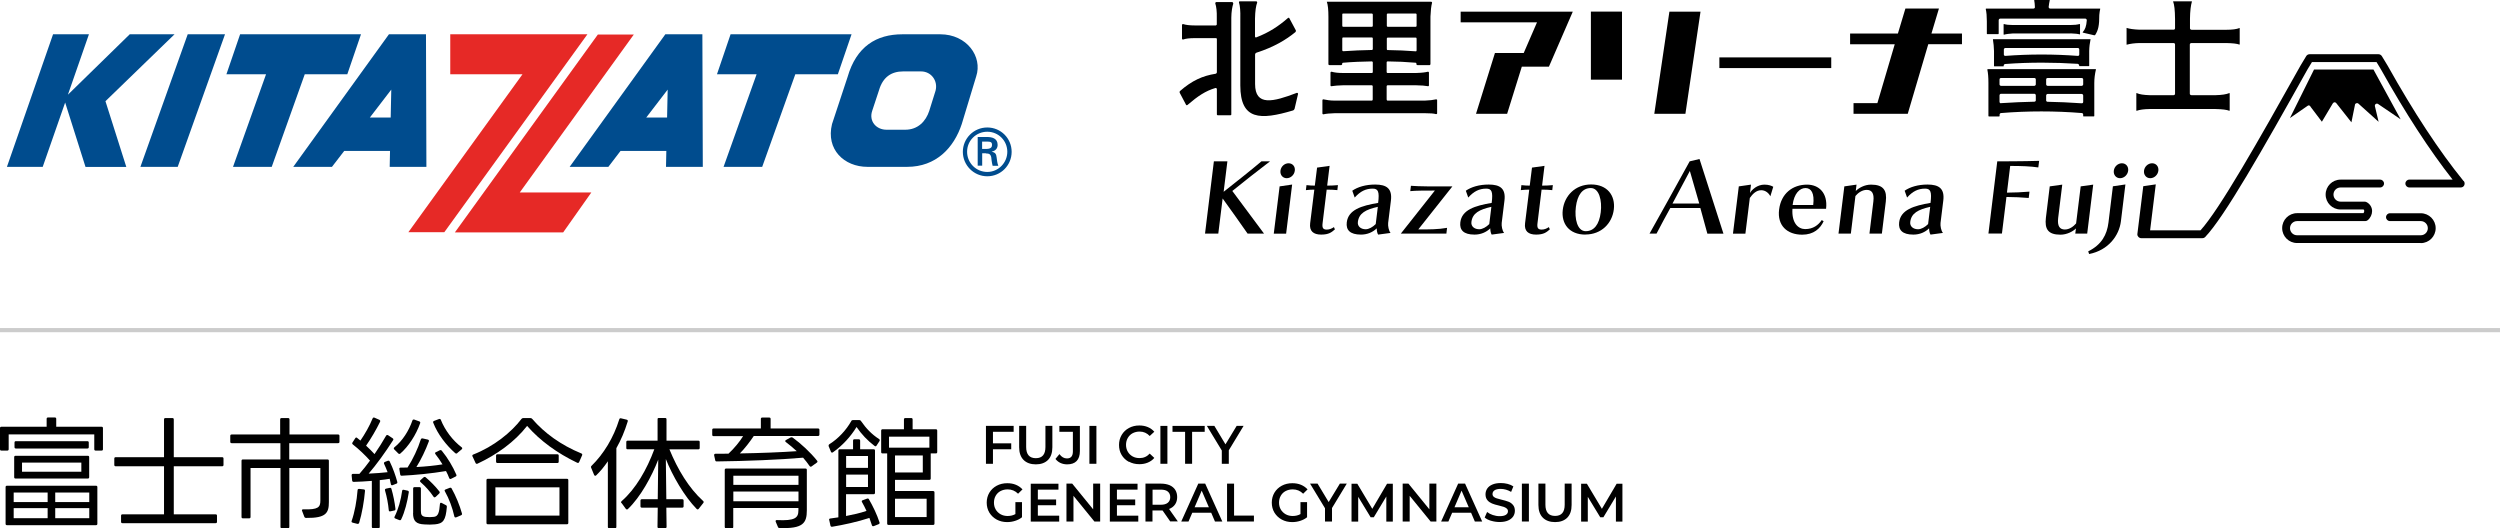 <?xml version="1.0" encoding="UTF-8"?><svg id="b" xmlns="http://www.w3.org/2000/svg" viewBox="0 0 299.66 63.34"><g id="c"><path d="M282.53,12.36c.06,0,.12.02.17.07l2.41,2.17-.45-1.89c-.01-.1.03-.19.11-.25.08-.05.19-.05.27,0l2.71,1.84-3.26-5.97h-7.12l-2.89,5.82,2.14-1.48c.07-.04.12-.06.2-.02.08.04.12.12.18.21l1.31,1.73,1.31-2.2c.07-.08.12-.13.21-.13.1,0,.17.04.22.12l1.8,2.28.42-2.07c0-.1.07-.18.16-.21.03-.01.06-.02.09-.02Z"/><path d="M147.83.42c-.13.4-.23.95-.24,1.71v11.58c0,.08-.05.11-.13.11h-1.5s-.1-.03-.1-.11v-3.03c0-.08-.08-.15-.18-.13-1.18.35-2.08.95-3.34,2.03-.05.05-.15.05-.18-.03l-.76-1.44s-.02-.15.03-.19c1.45-1.27,2.74-1.84,4.28-2.08.08-.02.15-.1.15-.18v-3.99c0-.06-.06-.1-.11-.1h-2.52c-.63,0-1.08.05-1.39.16-.08.03-.16-.02-.16-.11v-1.63c0-.06.08-.13.16-.1.29.1.77.16,1.4.16h2.5s.11-.06.11-.11v-.82c.02-.73-.05-1.32-.18-1.71-.02-.06.05-.16.11-.16h1.92c.06,0,.13.1.11.16ZM148.61.16h1.97c.06,0,.13.08.11.15-.15.4-.24,1.02-.26,1.92v2.15c0,.08.08.13.15.1,1.52-.58,2.68-1.34,3.82-2.34.06-.03.13-.02.15.05l.76,1.42c.05.08.02.16-.03.23-1.11.92-2.6,1.81-4.66,2.47-.11.03-.18.13-.18.24v3.52c0,2.69,2.16,2.15,5,1.06.08-.02.16.05.15.13l-.42,1.79c-.03.08-.1.16-.19.19-3.89,1.16-6.31,1.19-6.31-3V2.19c.02-.86-.03-1.47-.16-1.89-.02-.06.03-.15.11-.15Z"/><path d="M172.13,11.9s.13.03.13.08v1.6c0,.08-.08.11-.13.1-.27-.08-.71-.11-1.31-.11h-10.84c-.56.02-.98.05-1.34.13-.05.02-.13-.03-.13-.11v-1.57c0-.08.08-.13.13-.11.37.08.81.15,1.34.15h4.45c.06,0,.11-.06.11-.13v-1.6c0-.06-.05-.11-.11-.11h-3.4c-.61.02-1.06.05-1.42.11-.06.03-.13-.03-.13-.08v-1.55c0-.06.06-.11.15-.1.34.1.79.15,1.36.15h3.45c.06,0,.11-.05.11-.13v-1.16s-.05-.1-.1-.1c-1.16.02-2.32.06-3.47.16-.06,0-.1.05-.1.1v.08s-.05.11-.13.11h-1.39c-.06,0-.13-.06-.13-.11V2.03c0-.86-.06-1.44-.19-1.82h12.5c.06,0,.13.06.11.13-.1.39-.16.9-.19,1.65v5.71s-.05.11-.1.11h-1.45c-.06,0-.13-.06-.13-.11v-.08s-.03-.1-.08-.1c-1.13-.1-2.24-.15-3.39-.16-.05,0-.1.05-.1.1v1.16c0,.08.05.13.11.13h3.39c.74-.02,1.15-.08,1.42-.15.08-.02.15.03.15.1v1.53c0,.06-.06.13-.13.1-.31-.06-.79-.1-1.44-.11h-3.39c-.06,0-.11.05-.11.11v1.6c0,.06.05.13.11.13h4.45c.61-.02,1.02-.08,1.34-.15ZM161,3.21h3.44c.06,0,.11-.05.11-.13v-1.36s-.05-.1-.11-.1h-3.44c-.08,0-.11.05-.11.1v1.36c0,.08.03.13.11.13ZM161,6.14c1.16-.08,2.29-.13,3.45-.15.05,0,.1-.05.1-.11v-1.26c0-.08-.05-.13-.11-.13h-3.44c-.08,0-.11.05-.11.13v1.4c0,.06.05.13.11.11ZM166.34,3.21h3.36c.06,0,.1-.05.1-.13v-1.36s-.03-.1-.1-.1h-3.36c-.06,0-.11.05-.11.1v1.36c0,.08.05.13.11.13ZM166.33,6c1.13.02,2.24.06,3.37.15.05.02.1-.05.1-.11v-1.4c0-.08-.03-.13-.1-.13h-3.36c-.06,0-.11.05-.11.13v1.26c0,.06.05.11.1.11Z"/><path d="M175.08,2.68v-1.28h13.44l-2.86,6.59h-3.25l-1.76,5.65h-3.73l2.27-7.29h3.45l1.59-3.67h-9.15Z"/><path d="M190.69,9.56V1.39h3.73v8.16h-3.73ZM198.29,13.64l1.81-12.24h3.73l-1.81,12.24h-3.73Z"/><path d="M206.09,8.16v-1.28h13.41v1.28h-13.41Z"/><path d="M221.76,5.3v-1.28h5.73l.9-3h4.02l-.9,3h3.66v1.28h-4.04l-2.46,8.34h-6.5v-1.28h2.86l2.08-7.05h-5.35Z"/><path d="M249.73,13.95h1.27s.03-.03.03-.05v-3.95c0-.54.07-1.09.2-1.63,0,0-.02-.03-.03-.03h-12.94s-.05.03-.05.05c.09.42.13.93.13,1.6v3.97s.03.04.05.05h1.24s.05-.03.05-.05v-.16c0-.11.08-.2.18-.2,3.2-.26,6.45-.26,9.67,0h0c.1,0,.17.08.17.2v.16s.02.04.03.05ZM244.02,12.03c0,.09-.08.16-.18.16-1.32.02-2.58.09-3.91.17h-.05s-.04.01-.06.01c-.03,0-.06,0-.08-.02-.04-.03-.07-.09-.07-.15v-.76c0-.11.08-.2.18-.2h3.99c.1,0,.18.08.18.2v.58ZM244.02,10.11c0,.08-.08.18-.18.18h-3.99c-.1,0-.18-.09-.18-.18v-.58c0-.11.07-.18.18-.18h3.99c.11,0,.18.07.18.18v.58ZM245.26,9.53c0-.11.07-.18.18-.18h4.08c.09,0,.18.06.18.18v.58c0,.09-.09.18-.18.18h-4.08c-.1,0-.18-.09-.18-.18v-.58ZM249.62,12.36s-.05.02-.08.02c-.02,0-.04,0-.05,0-1.45-.1-2.78-.16-4.05-.18-.1,0-.18-.07-.18-.16v-.58c0-.11.08-.2.18-.2h4.08c.09,0,.18.08.18.2v.76c0,.06-.03.12-.08.15Z"/><path d="M249.26,7.93h1.13s.03,0,.03-.05v-1.76c.01-.51.07-.97.16-1.4v-.02h0s-.01,0-.02,0h-11.66s-.02.02-.02.03c.07.43.12.91.13,1.39v1.78s0,.05.03.05h1.1s.03,0,.03-.05v-.03c0-.12.1-.2.2-.2,1.45-.11,2.92-.16,4.41-.16,1.41,0,2.83.05,4.26.14.11.03.18.11.18.21v.03s.04.05.05.05ZM249.07,6.7c-2.9-.22-5.83-.22-8.72,0h0c-.09,0-.16-.08-.16-.16v-.61c0-.09.09-.18.18-.18h8.7c.09,0,.16.1.16.18v.61c0,.08-.07.16-.15.16Z"/><path d="M248.17,4c.56.02.9.06,1.1.12h.02s.02-.01.03-.02v-1.19s-.03-.03-.05-.03c-.29.08-.63.12-1.13.12h-6.86c-.48,0-.81-.04-1.08-.12-.01,0-.04.02-.04.04v1.21s.03.03.04.03c.27-.08.65-.12,1.08-.15h6.89Z"/><path d="M251.72,1.04s-.01-.01-.02-.01h-5.94c-.12,0-.2-.08-.2-.2.03-.3.08-.55.13-.79,0-.01,0-.02-.01-.04,0,0-.01-.01-.02-.01h-1.82s-.01.03-.01.06c.05.21.06.47.08.79.01.03,0,.08-.03.12-.03.04-.09.07-.15.07h-5.66s-.05,0-.05.06c.09.38.13.87.13,1.47v1.47s0,.06.05.06h1.32s.05-.04.05-.06v-1.6c0-.12.09-.2.18-.2h10.2c.1,0,.18.09.18.2-.05.7-.19,1.1-.49,1.43,0,0-.01.02,0,.03,0,.01.01.02.02.02l1.37.32s.08-.01.1-.03c.38-.59.5-1.15.5-2.41.02-.3.07-.54.11-.73,0,0,0-.02-.01-.03Z"/><polygon points="240.2 4.14 240.19 4.14 240.2 4.14 240.2 4.14"/><path d="M268.45,5.34s.01-.01.01-.03v-1.92s0-.03-.01-.03c0,0,0,0-.02,0-.33.14-.87.21-1.6.21h-4.13c-.11,0-.2-.08-.2-.18v-1.15c.01-.89.1-1.62.23-2.04v-.02s0-.02-.02-.02h-2.21s-.02,0-.02.01c0,0,0,.01,0,.02.14.35.22,1,.23,2.09v1.1c0,.11-.07.18-.18.18h-4.07c-.72-.03-1.2-.1-1.54-.21h-.02s0,0,0,.03v1.94s.01.04.01.04c.44-.12.95-.19,1.55-.2h4.07c.11,0,.18.07.18.18v5.89c0,.09-.06.18-.18.18h-2.86c-.71-.02-1.23-.1-1.55-.25-.01,0-.03,0-.03,0,0,0-.02.01-.02.04v2.05s0,.01.01.02c.01.01.03.01.03.01.38-.13.85-.2,1.54-.21h7.92c.81.02,1.33.08,1.65.21,0,0,0,0,.02-.01,0,0,.02-.02.02-.04v-2.03s-.01-.03-.02-.04c0,0-.02-.01-.03,0-.36.15-.89.23-1.64.25h-2.89c-.12,0-.2-.09-.2-.18v-5.89c0-.1.08-.18.2-.18h4.16c.8.02,1.27.07,1.57.18,0,0,0,0,.01,0Z"/><path d="M118.34,21.13c1.62,0,2.92-1.31,2.92-2.93s-1.3-2.92-2.92-2.92-2.93,1.31-2.93,2.92,1.31,2.93,2.93,2.93ZM118.34,20.61c-1.34,0-2.42-1.08-2.42-2.42s1.08-2.4,2.42-2.4,2.4,1.08,2.4,2.4-1.07,2.42-2.4,2.42ZM118.17,18.39c.19.02.36,0,.5.14.16.16.16.44.19.73.02.2.08.42.12.61h.68c-.12-.31-.16-.67-.2-1-.05-.37-.11-.58-.58-.68v-.02c.46-.09.7-.4.7-.8,0-.78-.65-.95-1.28-.95h-1.11v3.44h.54v-1.49h.45ZM117.72,17.85v-.88h.65c.43,0,.54.13.54.39s-.12.47-.62.49h-.57Z" fill="#004c8e" fill-rule="evenodd"/><polygon points="75.97 4.14 71.66 4.14 54.52 27.86 67.5 27.86 70.88 23.07 62.3 23.07 75.97 4.14" fill="#e62926"/><polygon points="53.97 4.11 53.97 8.9 62.63 8.9 48.95 27.83 53.26 27.83 70.41 4.11 53.97 4.11" fill="#e62926"/><polygon points="26.97 4.11 22.5 4.11 16.83 20 21.3 20 26.97 4.11" fill="#004c8e"/><polygon points="43.27 4.11 38.24 4.11 33.61 4.11 28.78 4.11 27.14 8.9 31.89 8.9 27.93 20 32.57 20 36.53 8.9 41.63 8.9 43.27 4.11" fill="#004c8e"/><path d="M51.11,20l-.05-15.89h-4.44l-11.47,15.89h4.64l1.47-1.91h5.49l-.04,1.91h4.4ZM44.33,14.09l2.57-3.35-.07,3.35h-2.5Z" fill="#004c8e"/><polygon points="20.92 4.11 15.55 4.11 8.14 11.35 10.66 4.11 6.36 4.11 .83 20 5.12 20 7.81 12.29 10.25 20.01 15.14 20.01 12.64 12.13 20.92 4.11" fill="#004c8e"/><polygon points="102.07 4.11 97.04 4.11 92.4 4.11 87.57 4.11 85.94 8.9 90.69 8.9 86.73 20 91.36 20 95.33 8.9 100.43 8.9 102.07 4.11" fill="#004c8e"/><path d="M84.24,20l-.05-15.89h-4.44l-11.47,15.89h4.64l1.46-1.91h5.49l-.04,1.91h4.4ZM77.46,14.09l2.57-3.35-.07,3.35h-2.5Z" fill="#004c8e"/><path d="M112.7,4.11h-4.54c-3.09,0-5.51,1.44-6.57,5.13l-1.86,5.63c-.75,3.05,1.46,5.13,4.25,5.13h4.75c3.48,0,5.61-2.29,6.55-5.13l1.73-5.71c.79-2.37-1.12-5.05-4.31-5.05M112.14,10.87l-.76,2.43c-.41,1.24-1.35,2.25-2.88,2.25h-2.24c-1.22,0-2.13-1.01-1.72-2.25l.82-2.48c.47-1.62,1.53-2.26,2.89-2.26h2.15c1.23,0,2.05,1.14,1.74,2.31" fill="#004c8e"/><path d="M149.54,28c-.63-.91-2.25-3.2-2.99-4.21l-.52,4.21h-1.59l1.06-8.66h1.62l-.45,3.65c1.3-1.01,3.74-2.97,4.53-3.65h1.03c-.99.74-3.59,2.79-4.52,3.55.71.96,2.93,3.95,3.8,5.11h-1.97Z"/><path d="M152.68,28l.7-5.66,1.5-.22-.72,5.89h-1.48ZM153.48,20.46c.06-.5.49-.89.97-.89s.82.39.75.89c-.06.5-.49.9-.97.9s-.81-.4-.75-.9Z"/><path d="M160,27.5c-.38.33-.71.62-1.64.62s-1.44-.42-1.32-1.36l.5-4.03c-.26,0-.72.02-1.01.06l.07-.6c.26.04.75.06,1,.06l.27-2.16,1.5-.21-.29,2.37c.35,0,.95-.02,1.29-.06l-.07.6c-.33-.04-.87-.06-1.28-.06l-.49,4.02c-.07.56.05.77.51.77.3,0,.62-.13.85-.3l.12.28Z"/><path d="M165.19,28.12c-.11-.15-.17-.5-.17-.75-.47.46-1.12.75-1.89.75-1.32,0-1.81-.56-1.7-1.47.18-1.5,1.74-1.99,3.76-2.33.17-1.35,0-1.71-.65-1.71-.84,0-1.49.32-2.16,1.07l-.29-.82c.65-.45,1.6-.74,2.75-.74,1.36,0,2.06.48,1.88,1.93l-.33,2.67c-.04.36.07.95.29,1.2l-1.49.2ZM165.16,24.79c-1.46.33-2.27.76-2.4,1.81-.07.56.39.88.94.88.37,0,.83-.25,1.2-.62l.25-2.06Z"/><path d="M167.91,28l4.08-5.16c-1.03,0-2.33,0-2.95.07l.08-.64c.42.04,1.22.06,2.01.07h2.96l-4.09,5.16c1.33,0,2.4,0,3.45-.19l-.08.69h-5.46Z"/><path d="M178.8,28.12c-.11-.15-.17-.5-.17-.75-.47.46-1.12.75-1.89.75-1.32,0-1.81-.56-1.7-1.47.18-1.5,1.75-1.99,3.76-2.33.17-1.35,0-1.71-.65-1.71-.84,0-1.49.32-2.16,1.07l-.29-.82c.65-.45,1.6-.74,2.75-.74,1.36,0,2.06.48,1.88,1.93l-.33,2.67c-.04.36.07.95.29,1.2l-1.49.2ZM178.77,24.79c-1.46.33-2.27.76-2.4,1.81-.07.56.39.88.94.88.37,0,.83-.25,1.2-.62l.25-2.06Z"/><path d="M185.76,27.5c-.38.33-.71.62-1.64.62s-1.44-.42-1.32-1.36l.5-4.03c-.26,0-.72.02-1.01.06l.07-.6c.26.04.75.06,1,.06l.27-2.16,1.5-.21-.29,2.37c.35,0,.95-.02,1.29-.06l-.07.6c-.33-.04-.87-.06-1.28-.06l-.49,4.02c-.07.56.05.77.51.77.3,0,.62-.13.85-.3l.12.28Z"/><path d="M190.03,28.12c-1.93,0-2.91-1.3-2.71-2.97.2-1.67,1.47-3.04,3.4-3.04s2.92,1.32,2.72,2.99c-.2,1.66-1.48,3.01-3.41,3.01ZM191.87,25.46c.18-1.43-.19-2.92-1.19-2.92s-1.61.83-1.79,2.26.17,2.91,1.18,2.91,1.62-.82,1.8-2.25Z"/><path d="M204.65,28l-.84-3.07h-3.6c-.42.75-1.25,2.29-1.65,3.07h-.84c.86-1.52,3.33-5.96,4.81-8.66l1.18-.28,2.87,8.95h-1.93ZM202.56,20.48l-2.09,3.92h3.21l-1.13-3.92Z"/><path d="M207.72,28l.7-5.66,1.46-.21-.12,1.01c.19-.38.86-1.01,1.73-1.01.51,0,.87.14,1.06.26l-.35,1.14c-.16-.35-.56-.73-1.09-.73-.61,0-1.05.47-1.37.93l-.53,4.28h-1.48Z"/><path d="M218.59,26.51c-.4.89-1.2,1.62-2.57,1.62-1.8,0-3.01-1.09-2.77-3.01.24-1.93,1.62-2.99,3.36-2.99,1.37,0,2.5.96,2.27,2.9h-4.03c-.11,1.7.69,2.43,1.53,2.43.95,0,1.57-.48,1.98-1.08l.24.14ZM217.34,24.57c.17-1.42-.24-2.03-.93-2.03s-1.37.66-1.54,2.03h2.47Z"/><path d="M224.08,28l.47-3.86c.12-1-.21-1.38-.8-1.38-.53,0-1.02.34-1.35.73l-.55,4.51h-1.48l.7-5.66,1.46-.21-.09.76c.35-.35,1.04-.76,1.83-.76,1.5,0,1.93.7,1.77,2.04l-.47,3.83h-1.48Z"/><path d="M231.4,28.12c-.11-.15-.17-.5-.17-.75-.47.46-1.12.75-1.89.75-1.32,0-1.81-.56-1.7-1.47.18-1.5,1.75-1.99,3.76-2.33.17-1.35,0-1.71-.65-1.71-.84,0-1.49.32-2.16,1.07l-.29-.82c.65-.45,1.6-.74,2.75-.74,1.36,0,2.06.48,1.88,1.93l-.33,2.67c-.04.36.07.95.29,1.2l-1.49.2ZM231.37,24.79c-1.46.33-2.27.76-2.4,1.81-.07.56.39.88.94.88.37,0,.83-.25,1.2-.62l.25-2.06Z"/><path d="M238.34,28l1.06-8.66s3.2,0,5.02-.06l-.1.79c-.93-.14-2.02-.18-3.37-.18l-.39,3.2c.81,0,1.9-.05,2.7-.12l-.09.76c-.76-.07-1.85-.12-2.67-.12l-.54,4.38h-1.62Z"/><path d="M248.75,28l.08-.62c-.34.35-1.07.75-1.86.75-1.5,0-1.9-.69-1.74-2.03l.46-3.76,1.5-.21-.49,4c-.12,1,.21,1.38.8,1.38.53,0,1.02-.34,1.35-.73l.55-4.44,1.5-.21-.72,5.87h-1.43Z"/><path d="M250.3,30.13c1.61-.8,2.25-1.99,2.43-3.46l.53-4.34,1.5-.22-.54,4.42c-.21,1.7-1.49,3.46-3.81,3.92l-.11-.32ZM253.37,20.46c.06-.5.49-.89.97-.89s.81.39.75.89c-.06.5-.49.9-.97.9s-.81-.4-.75-.9Z"/><path d="M290.16,29.13h-14.82c-.99,0-1.79-.8-1.79-1.79s.8-1.79,1.79-1.79h7.96c.05-.08.09-.18.09-.26s-.04-.14-.08-.18h-2.76c-.99,0-1.79-.8-1.79-1.79s.8-1.79,1.79-1.79h4.74c.26,0,.47.21.47.47s-.21.47-.47.47h-4.74c-.47,0-.85.38-.85.85s.38.85.85.85h2.89c.07,0,.14.02.21.05.41.2.68.62.68,1.08,0,.4-.2.83-.52,1.09-.08.07-.19.11-.3.11h-8.17c-.47,0-.85.38-.85.85s.38.85.85.85h14.82c.47,0,.85-.38.85-.85s-.38-.85-.85-.85h-3.69c-.26,0-.47-.21-.47-.47s.21-.47.47-.47h3.69c.99,0,1.79.8,1.79,1.79s-.8,1.79-1.79,1.79Z"/><path d="M257.74,21.36c.48,0,.91-.4.97-.9.06-.5-.27-.89-.75-.89s-.91.39-.97.89c-.06.5.27.9.75.9Z"/><path d="M295.3,21.71c-2.92-3.59-5.98-8.25-9.12-13.86l-.68-1.12c-.09-.14-.24-.23-.4-.23h-8.27c-.16,0-.32.09-.4.23l-.68,1.13c-5.03,9-9.73,17.27-11.99,19.75h-6.04l.68-5.51-1.5.22s-.71,5.71-.71,5.76c0,.26.21.47.47.47h7.32c.13,0,.25-.05.34-.14,2.28-2.37,6.91-10.5,12.26-20.08l.54-.89h7.74l.53.88c2.94,5.25,5.82,9.69,8.59,13.21h-5.19c-.26,0-.47.21-.47.47s.21.47.47.47h6.17c.18,0,.35-.1.42-.27s.05-.36-.06-.5Z"/><path d="M.17,54.01c-.12,0-.17-.06-.17-.17v-2.52c0-.12.06-.17.17-.17h5.42v-.94c0-.12.06-.17.17-.17h.81c.12,0,.17.06.17.17v.94h5.43c.12,0,.17.06.17.17v2.52c0,.12-.06.17-.17.17h-.7c-.12,0-.17-.06-.17-.17v-1.77H1.04v1.77c0,.12-.06.17-.17.17H.17ZM.84,62.95c-.12,0-.17-.06-.17-.17v-4.39c0-.12.06-.17.17-.17h10.66c.12,0,.17.06.17.17v4.39c0,.12-.06.17-.17.17H.84ZM1.64,60.18h4.07v-1.14H1.64v1.14ZM5.71,62.11v-1.2H1.64v1.2h4.07ZM1.87,57.36c-.12,0-.17-.06-.17-.17v-2.39c0-.12.06-.17.17-.17h8.65c.12,0,.17.06.17.17v2.39c0,.12-.06.17-.17.17H1.87ZM1.74,53.05c0-.12.06-.17.17-.17h8.56c.12,0,.17.06.17.17v.54c0,.12-.06.17-.17.17H1.91c-.12,0-.17-.06-.17-.17v-.54ZM2.64,56.54h7.11v-1.09H2.64v1.09ZM10.7,60.18v-1.14h-4.08v1.14h4.08ZM10.7,62.11v-1.2h-4.08v1.2h4.08Z"/><path d="M20.83,55.89v5.76h5.01c.12,0,.17.06.17.17v.72c0,.12-.06.17-.17.17h-11.16c-.12,0-.17-.06-.17-.17v-.72c0-.12.06-.17.17-.17h4.98v-5.76h-5.79c-.12,0-.17-.06-.17-.17v-.75c0-.12.06-.17.17-.17h5.79v-4.52c0-.12.06-.17.17-.17h.83c.12,0,.17.06.17.17v4.52h5.79c.12,0,.17.06.17.17v.75c0,.12-.06.17-.17.17h-5.79Z"/><path d="M29.12,62.13c-.12,0-.17-.06-.17-.17v-6.72c0-.12.06-.17.17-.17h4.49v-1.95h-5.84c-.12,0-.17-.06-.17-.17v-.7c0-.12.06-.17.17-.17h5.81v-1.8c0-.12.06-.17.17-.17h.78c.12,0,.17.06.17.17v1.8h5.82c.12,0,.17.06.17.17v.7c0,.12-.06.17-.17.17h-5.85v1.95h4.58c.12,0,.17.06.17.17v4.94c0,1.29-.32,1.93-2.72,1.9-.12,0-.17-.04-.22-.13l-.27-.71c-.06-.12.01-.2.16-.19,1.78.06,2.03-.26,2.03-1.04v-3.91h-3.72v7.05c0,.12-.06.17-.17.17h-.72c-.12,0-.17-.06-.17-.17v-7.05h-3.59v5.86c0,.12-.06.17-.17.17h-.72Z"/><path d="M42.27,62.64c-.12-.01-.16-.1-.12-.2.36-1.01.62-2.46.71-3.68.01-.12.07-.16.19-.16l.54.06c.12.01.17.07.16.19-.1,1.19-.36,2.71-.7,3.82-.04.1-.12.14-.22.12l-.56-.14ZM42.15,56.99c-.01-.12.04-.19.16-.19h.77c.45-.51.87-1.04,1.27-1.59-.58-.65-1.32-1.36-2.06-1.94-.07-.06-.1-.14-.04-.23l.33-.51c.06-.1.14-.12.23-.04.14.1.26.2.39.32.51-.74,1.1-1.75,1.46-2.65.04-.1.12-.14.22-.1l.59.26c.1.06.13.13.09.23-.45.93-1.1,2.04-1.68,2.87.36.33.71.68,1.01,1.01.49-.71.96-1.45,1.38-2.19.06-.1.14-.13.25-.07l.54.36c.09.06.12.14.06.23-.98,1.53-2.01,2.94-2.93,4.01.78-.03,1.61-.1,2.27-.17-.13-.35-.28-.7-.42-1-.04-.1-.01-.19.09-.23l.36-.14c.1-.03.19,0,.23.1.39.81.71,1.71.9,2.43.03.12-.01.19-.12.22l-.43.17c-.12.04-.2,0-.22-.12-.04-.2-.09-.42-.14-.64-.35.06-.77.12-1.19.16v5.59c0,.12-.06.17-.17.17h-.61c-.12,0-.17-.06-.17-.17v-5.5c-.77.07-1.54.1-2.17.12-.12,0-.17-.06-.19-.16l-.06-.61ZM46.8,61.29c-.12.03-.19-.01-.2-.13-.07-.77-.23-1.62-.45-2.37-.03-.12.01-.19.13-.22l.42-.09c.12-.03.19.01.22.12.22.77.39,1.61.48,2.39.01.12-.03.19-.14.2l-.45.1ZM47.26,53.87c-.09-.09-.07-.17.01-.25.98-.78,1.75-2.01,2.16-3.21.04-.12.12-.14.22-.12l.61.22c.1.03.14.12.1.22-.49,1.4-1.4,2.79-2.37,3.63-.09.07-.17.07-.25-.01l-.48-.48ZM47.39,62.15c-.12-.04-.14-.12-.09-.23.43-.83.77-2.06.9-3.07.01-.12.09-.17.2-.14l.46.1c.1.03.16.09.14.2-.17,1.12-.48,2.36-.91,3.24-.04.1-.13.13-.23.09l-.48-.19ZM47.87,56.24c-.03-.12.03-.19.14-.19.29,0,.56-.01.84-.01.65-1,1.25-2.29,1.59-3.37.04-.1.12-.14.22-.12l.62.14c.12.03.16.12.12.22-.38,1.03-.94,2.2-1.49,3.07,1.14-.06,2.2-.17,3.13-.32-.26-.43-.55-.85-.85-1.23-.07-.1-.06-.19.06-.23l.46-.23c.1-.04.17-.03.25.06.7.85,1.33,1.91,1.74,2.87.04.1.01.17-.09.22l-.54.27c-.1.06-.19.01-.23-.09-.1-.28-.23-.56-.38-.84-1.72.29-3.78.49-5.3.56-.1.01-.17-.04-.19-.14l-.1-.64ZM49.52,61.5v-2.94c0-.12.06-.17.17-.17h.59c.12,0,.17.06.17.17v2.66c0,.48.1.68.58.74.33.04.67.03,1-.01.49-.07.62-.51.7-1.53.01-.14.1-.2.22-.13l.48.25c.1.04.13.1.13.22-.13,1.62-.45,2-1.42,2.09-.41.04-.83.04-1.25.01-1-.04-1.38-.39-1.38-1.35ZM52.21,59.56c-.1.09-.19.07-.25-.03-.43-.64-.96-1.23-1.55-1.74-.09-.09-.09-.17,0-.25l.36-.32c.09-.07.16-.07.25-.01.58.49,1.17,1.09,1.64,1.69.07.09.06.17-.01.25l-.43.41ZM54.82,54.31c-.07.07-.16.07-.25.01-1.07-.94-2.11-2.27-2.64-3.65-.04-.1-.01-.17.1-.22l.58-.22c.1-.04.19-.01.23.09.49,1.25,1.43,2.49,2.49,3.29.1.07.1.16.01.25l-.54.45ZM54.69,62c-.12.06-.2.01-.23-.1-.23-1.03-.62-2.1-1.13-3-.07-.1-.04-.19.07-.23l.51-.2c.1-.03.19-.01.23.09.49.87.96,2,1.23,2.98.03.1-.01.19-.1.22l-.58.25Z"/><path d="M56.63,54.71c-.04-.1-.01-.19.1-.23,2.45-.96,4.55-2.65,5.78-4.27.06-.07.13-.1.22-.1h.84c.09,0,.16.03.22.1,1.48,1.71,3.45,3.14,5.89,4.14.1.04.14.13.09.23l-.35.8c-.04.1-.13.13-.23.09-2.42-1.16-4.46-2.65-6.01-4.42-1.48,1.91-3.65,3.46-5.95,4.53-.1.04-.19.01-.23-.09l-.36-.78ZM58.31,57.56c0-.12.06-.17.17-.17h9.47c.12,0,.17.06.17.17v5.11c0,.12-.06.17-.17.17h-9.47c-.12,0-.17-.06-.17-.17v-5.11ZM67.06,61.8v-3.39h-7.68v3.39h7.68ZM59.46,54.62c0-.12.07-.17.17-.17h7.17c.12,0,.17.06.17.17v.71c0,.12-.06.17-.17.17h-7.17c-.1,0-.17-.06-.17-.17v-.71Z"/><path d="M70.86,56.07c-.04-.09-.03-.16.04-.23,1.45-1.42,2.64-3.36,3.33-5.58.03-.1.1-.14.2-.12l.68.16c.12.03.16.1.13.22-.36,1.16-.8,2.22-1.36,3.2v9.43c0,.12-.06.17-.17.17h-.68c-.12,0-.17-.06-.17-.17v-7.86c-.43.64-.91,1.22-1.4,1.69-.1.09-.19.06-.25-.06l-.35-.85ZM74.49,60.31c-.07-.09-.06-.16.03-.25,1.68-1.46,3.01-3.77,3.91-6.21h-3.19c-.12.01-.17-.04-.17-.16v-.7c0-.12.06-.17.17-.17h3.58v-2.55c-.01-.12.04-.17.16-.17h.74c.12,0,.17.06.17.17v2.55s3.81,0,3.81,0c.12,0,.17.06.17.17v.7c0,.12-.06.17-.17.17h-3.46c1,2.43,2.32,4.63,4.03,6.18.09.07.1.16.03.25l-.55.7c-.07.09-.16.1-.25.01-1.46-1.49-2.9-3.98-3.69-5.98l.06,4.82h1.9c.12,0,.17.06.17.17v.67c0,.12-.06.17-.17.17h-1.9l.03,2.29c0,.12-.06.17-.17.17h-.75c-.12,0-.17-.06-.17-.17l.03-2.29h-1.9c-.12,0-.17-.06-.17-.17v-.67c0-.12.06-.17.17-.17h1.9l.06-4.75c-.77,2.01-2.13,4.49-3.63,5.92-.09.09-.17.07-.25-.01l-.51-.7Z"/><path d="M85.37,51.53c0-.12.06-.17.17-.17h5.66v-1.14c0-.12.06-.17.17-.17h.83c.12,0,.17.06.17.17v1.14h5.68c.12,0,.17.06.17.17v.56c0,.1-.06.17-.17.17h-7.7c-.48.72-1.1,1.52-1.67,2.09,2.45-.04,4.98-.14,6.82-.27-.42-.39-.85-.75-1.3-1.09-.12-.09-.1-.17.01-.25l.55-.3c.09-.04.16-.04.25.01,1,.72,2.13,1.77,2.93,2.77.07.09.06.17-.03.23l-.62.45c-.09.07-.17.06-.25-.04-.23-.35-.51-.68-.78-1-2.78.25-6.94.41-10.34.45-.12,0-.17-.04-.19-.14l-.13-.59c-.01-.12.04-.19.16-.19.51,0,1.03,0,1.56-.01.7-.65,1.35-1.45,1.75-2.1h-3.53c-.12,0-.17-.06-.17-.17v-.56ZM86.87,56.33c0-.12.07-.17.17-.17h9.5c.12,0,.17.06.17.17v4.85c0,1.51-.45,2.22-3.27,2.11-.1,0-.17-.04-.2-.14l-.26-.61c-.04-.13.01-.22.16-.2,2.14.1,2.56-.26,2.56-1.16v-.29h-7.81v2.27c0,.12-.06.17-.17.17h-.68c-.1,0-.17-.06-.17-.17v-6.84ZM95.71,58.12v-1.1h-7.81v1.1h7.81ZM95.71,60.08v-1.16h-7.81v1.16h7.81Z"/><path d="M99.33,53.47c-.03-.09,0-.17.09-.23,1.07-.67,2.01-1.69,2.62-2.77.04-.09.1-.12.2-.12h.75c.09,0,.16.03.2.1.62.9,1.3,1.61,2.17,2.17.1.06.12.14.06.25l-.36.55c-.06.09-.14.1-.23.03-.83-.62-1.58-1.42-2.16-2.27-.71,1.16-1.69,2.23-2.84,3.04-.1.06-.19.03-.23-.07l-.28-.68ZM99.39,62.35c-.03-.12.01-.19.13-.2.32-.04.64-.09.97-.14v-7.99c0-.12.06-.17.17-.17h1.59v-1.03c0-.12.06-.17.17-.17h.51c.1,0,.17.06.17.17v1.03h1.61c.12,0,.17.06.17.17v5.05c0,.1-.06.17-.17.17h-3.3v2.61c.84-.16,1.69-.35,2.45-.61-.16-.36-.35-.72-.54-1.06-.06-.1-.03-.19.09-.22l.51-.19c.1-.04.19-.01.23.07.49.85.97,1.84,1.27,2.77.04.1,0,.17-.1.22l-.58.23c-.12.04-.19.01-.23-.1-.09-.29-.19-.59-.3-.88-1.38.46-3.13.84-4.47,1.06-.12.01-.17-.04-.2-.14l-.14-.64ZM104.04,56.08v-1.42h-2.62v1.42h2.62ZM104.04,58.37v-1.48h-2.62v1.48h2.62ZM111.84,58.86c.12,0,.17.06.17.17v3.72c0,.12-.06.17-.17.17h-5.33c-.12,0-.17-.06-.17-.17v-8.4h-.55c-.12,0-.17-.06-.17-.17v-2.56c0-.1.06-.17.17-.17h2.56v-1.17c0-.12.06-.17.17-.17h.7c.12,0,.17.06.17.17v1.17h2.78c.12,0,.17.07.17.17v2.56c0,.12-.06.17-.17.17h-.61v3c0,.12-.06.17-.17.17h-4.11v1.33h4.56ZM106.56,53.66h4.84v-1.32h-4.84v1.32ZM110.61,56.63v-2.04h-3.33v2.04h3.33ZM111.07,61.98v-2.2h-3.79v2.2h3.79Z"/><path d="M119.02,51.76v1.38h2.19v.71h-2.19v1.74h-.84v-4.54h3.32v.71h-2.47Z"/><path d="M122.69,55.13c-.35-.35-.53-.86-.53-1.52v-2.56h.84v2.53c0,.89.39,1.34,1.16,1.34s1.15-.45,1.15-1.34v-2.53h.83v2.56c0,.66-.17,1.16-.52,1.52-.35.35-.84.53-1.46.53s-1.12-.18-1.47-.53Z"/><path d="M127.11,55.49c-.24-.11-.44-.28-.6-.48l.48-.58c.25.35.55.52.9.52.47,0,.71-.28.71-.84v-2.35h-1.62v-.71h2.46v3.01c0,.53-.13.93-.39,1.2-.26.27-.64.4-1.14.4-.29,0-.56-.06-.8-.17Z"/><path d="M130.58,51.05h.84v4.54h-.84v-4.54Z"/><path d="M135.31,55.36c-.37-.2-.66-.48-.87-.83-.21-.35-.31-.76-.31-1.2s.11-.85.32-1.2c.21-.35.5-.63.87-.83.37-.2.78-.3,1.24-.3.37,0,.71.06,1.02.19.31.13.57.32.78.56l-.55.51c-.33-.35-.73-.53-1.21-.53-.31,0-.59.07-.84.2s-.44.33-.58.57c-.14.24-.21.52-.21.82s.07.58.21.82c.14.24.33.43.58.57s.53.2.84.2c.48,0,.88-.18,1.21-.54l.55.52c-.21.25-.47.43-.78.56-.31.13-.65.19-1.02.19-.46,0-.87-.1-1.24-.3Z"/><path d="M139.09,51.05h.84v4.54h-.84v-4.54Z"/><path d="M142.05,51.76h-1.51v-.71h3.86v.71h-1.51v3.83h-.84v-3.83Z"/><path d="M147.29,53.99v1.6h-.84v-1.59l-1.79-2.95h.9l1.33,2.21,1.34-2.21h.83l-1.78,2.94Z"/><path d="M121.7,60.19h.8v1.81c-.23.19-.51.33-.82.43-.31.1-.63.15-.96.15-.46,0-.88-.1-1.25-.3-.37-.2-.66-.48-.88-.83-.21-.35-.32-.76-.32-1.2s.11-.85.32-1.2c.21-.35.51-.63.88-.83.37-.2.8-.3,1.26-.3.38,0,.73.06,1.04.19.31.13.57.31.79.55l-.53.52c-.35-.35-.76-.52-1.25-.52-.32,0-.6.07-.85.2-.25.13-.44.32-.58.56-.14.24-.21.52-.21.83s.07.58.21.82.34.43.58.57c.25.14.53.21.85.21.35,0,.67-.08.93-.23v-1.42Z"/><path d="M126.96,61.81v.71h-3.41v-4.54h3.32v.71h-2.47v1.18h2.19v.69h-2.19v1.25h2.56Z"/><path d="M131.87,57.97v4.54h-.69l-2.51-3.08v3.08h-.84v-4.54h.69l2.51,3.08v-3.08h.84Z"/><path d="M136.44,61.81v.71h-3.41v-4.54h3.32v.71h-2.47v1.18h2.19v.69h-2.19v1.25h2.56Z"/><path d="M140.28,62.52l-.93-1.33s-.1,0-.18,0h-1.03v1.32h-.84v-4.54h1.87c.39,0,.74.07,1.03.19.29.13.52.32.67.56s.23.53.23.86-.08.64-.25.88c-.17.25-.41.43-.72.55l1.05,1.49h-.91ZM139.98,58.92c-.19-.16-.47-.23-.84-.23h-.99v1.81h.99c.37,0,.65-.08.84-.24.19-.16.29-.38.29-.67s-.1-.51-.29-.67Z"/><path d="M145.18,61.46h-2.27l-.45,1.05h-.87l2.04-4.54h.83l2.05,4.54h-.88l-.45-1.05ZM144.9,60.8l-.86-1.99-.85,1.99h1.71Z"/><path d="M147.08,57.97h.84v3.83h2.38v.71h-3.22v-4.54Z"/><path d="M155.87,60.19h.8v1.81c-.23.19-.51.33-.82.43-.31.1-.63.15-.96.15-.46,0-.88-.1-1.25-.3-.37-.2-.66-.48-.88-.83-.21-.35-.32-.76-.32-1.2s.11-.85.32-1.2c.21-.35.51-.63.88-.83.37-.2.8-.3,1.26-.3.38,0,.73.06,1.04.19.31.13.57.31.79.55l-.53.52c-.35-.35-.76-.52-1.25-.52-.32,0-.6.07-.85.2-.25.13-.44.32-.58.56-.14.24-.21.52-.21.83s.07.58.21.82.34.43.58.57c.25.14.53.21.85.21.35,0,.67-.08.93-.23v-1.42Z"/><path d="M159.66,60.91v1.6h-.84v-1.59l-1.79-2.95h.9l1.33,2.21,1.34-2.21h.83l-1.78,2.94Z"/><path d="M166.17,62.52v-3.01s-1.5,2.49-1.5,2.49h-.38l-1.49-2.45v2.97h-.8v-4.54h.69l1.8,3.01,1.77-3.01h.69v4.54s-.79,0-.79,0Z"/><path d="M172.17,57.97v4.54h-.69l-2.51-3.08v3.08h-.84v-4.54h.69l2.51,3.08v-3.08h.84Z"/><path d="M176.33,61.46h-2.27l-.45,1.05h-.87l2.04-4.54h.83l2.05,4.54h-.88l-.45-1.05ZM176.05,60.8l-.86-1.99-.85,1.99h1.71Z"/><path d="M178.74,62.43c-.33-.1-.59-.23-.78-.4l.29-.66c.19.15.41.27.68.36.27.09.54.14.81.14.34,0,.59-.05.76-.16.17-.11.25-.25.25-.43,0-.13-.05-.24-.14-.32s-.21-.15-.35-.2c-.14-.05-.34-.1-.58-.16-.35-.08-.63-.16-.84-.25s-.4-.21-.55-.39-.23-.41-.23-.71c0-.25.07-.48.2-.68.14-.21.34-.37.62-.49.27-.12.61-.18,1.01-.18.28,0,.55.03.82.1.27.07.5.17.69.3l-.27.66c-.2-.12-.41-.21-.62-.27-.22-.06-.43-.09-.63-.09-.33,0-.58.06-.74.17-.16.11-.24.26-.24.45,0,.13.05.24.14.32.09.08.21.15.35.19.14.05.34.1.58.16.34.08.61.16.83.24.22.08.4.21.55.39.15.17.23.41.23.7,0,.25-.07.48-.2.68-.14.2-.34.37-.62.49-.28.12-.61.18-1.01.18-.35,0-.69-.05-1.02-.15Z"/><path d="M182.42,57.97h.84v4.54h-.84v-4.54Z"/><path d="M184.93,62.05c-.35-.35-.53-.86-.53-1.52v-2.56h.84v2.53c0,.89.39,1.34,1.16,1.34s1.15-.45,1.15-1.34v-2.53h.83v2.56c0,.66-.17,1.16-.52,1.52-.35.35-.84.53-1.46.53s-1.12-.18-1.47-.53Z"/><path d="M193.69,62.52v-3.01s-1.5,2.49-1.5,2.49h-.38l-1.49-2.45v2.97h-.8v-4.54h.69l1.8,3.01,1.77-3.01h.69v4.54s-.79,0-.79,0Z"/><line y1="39.57" x2="299.66" y2="39.57" fill="none" stroke="#ccc" stroke-miterlimit="10" stroke-width=".5"/></g></svg>